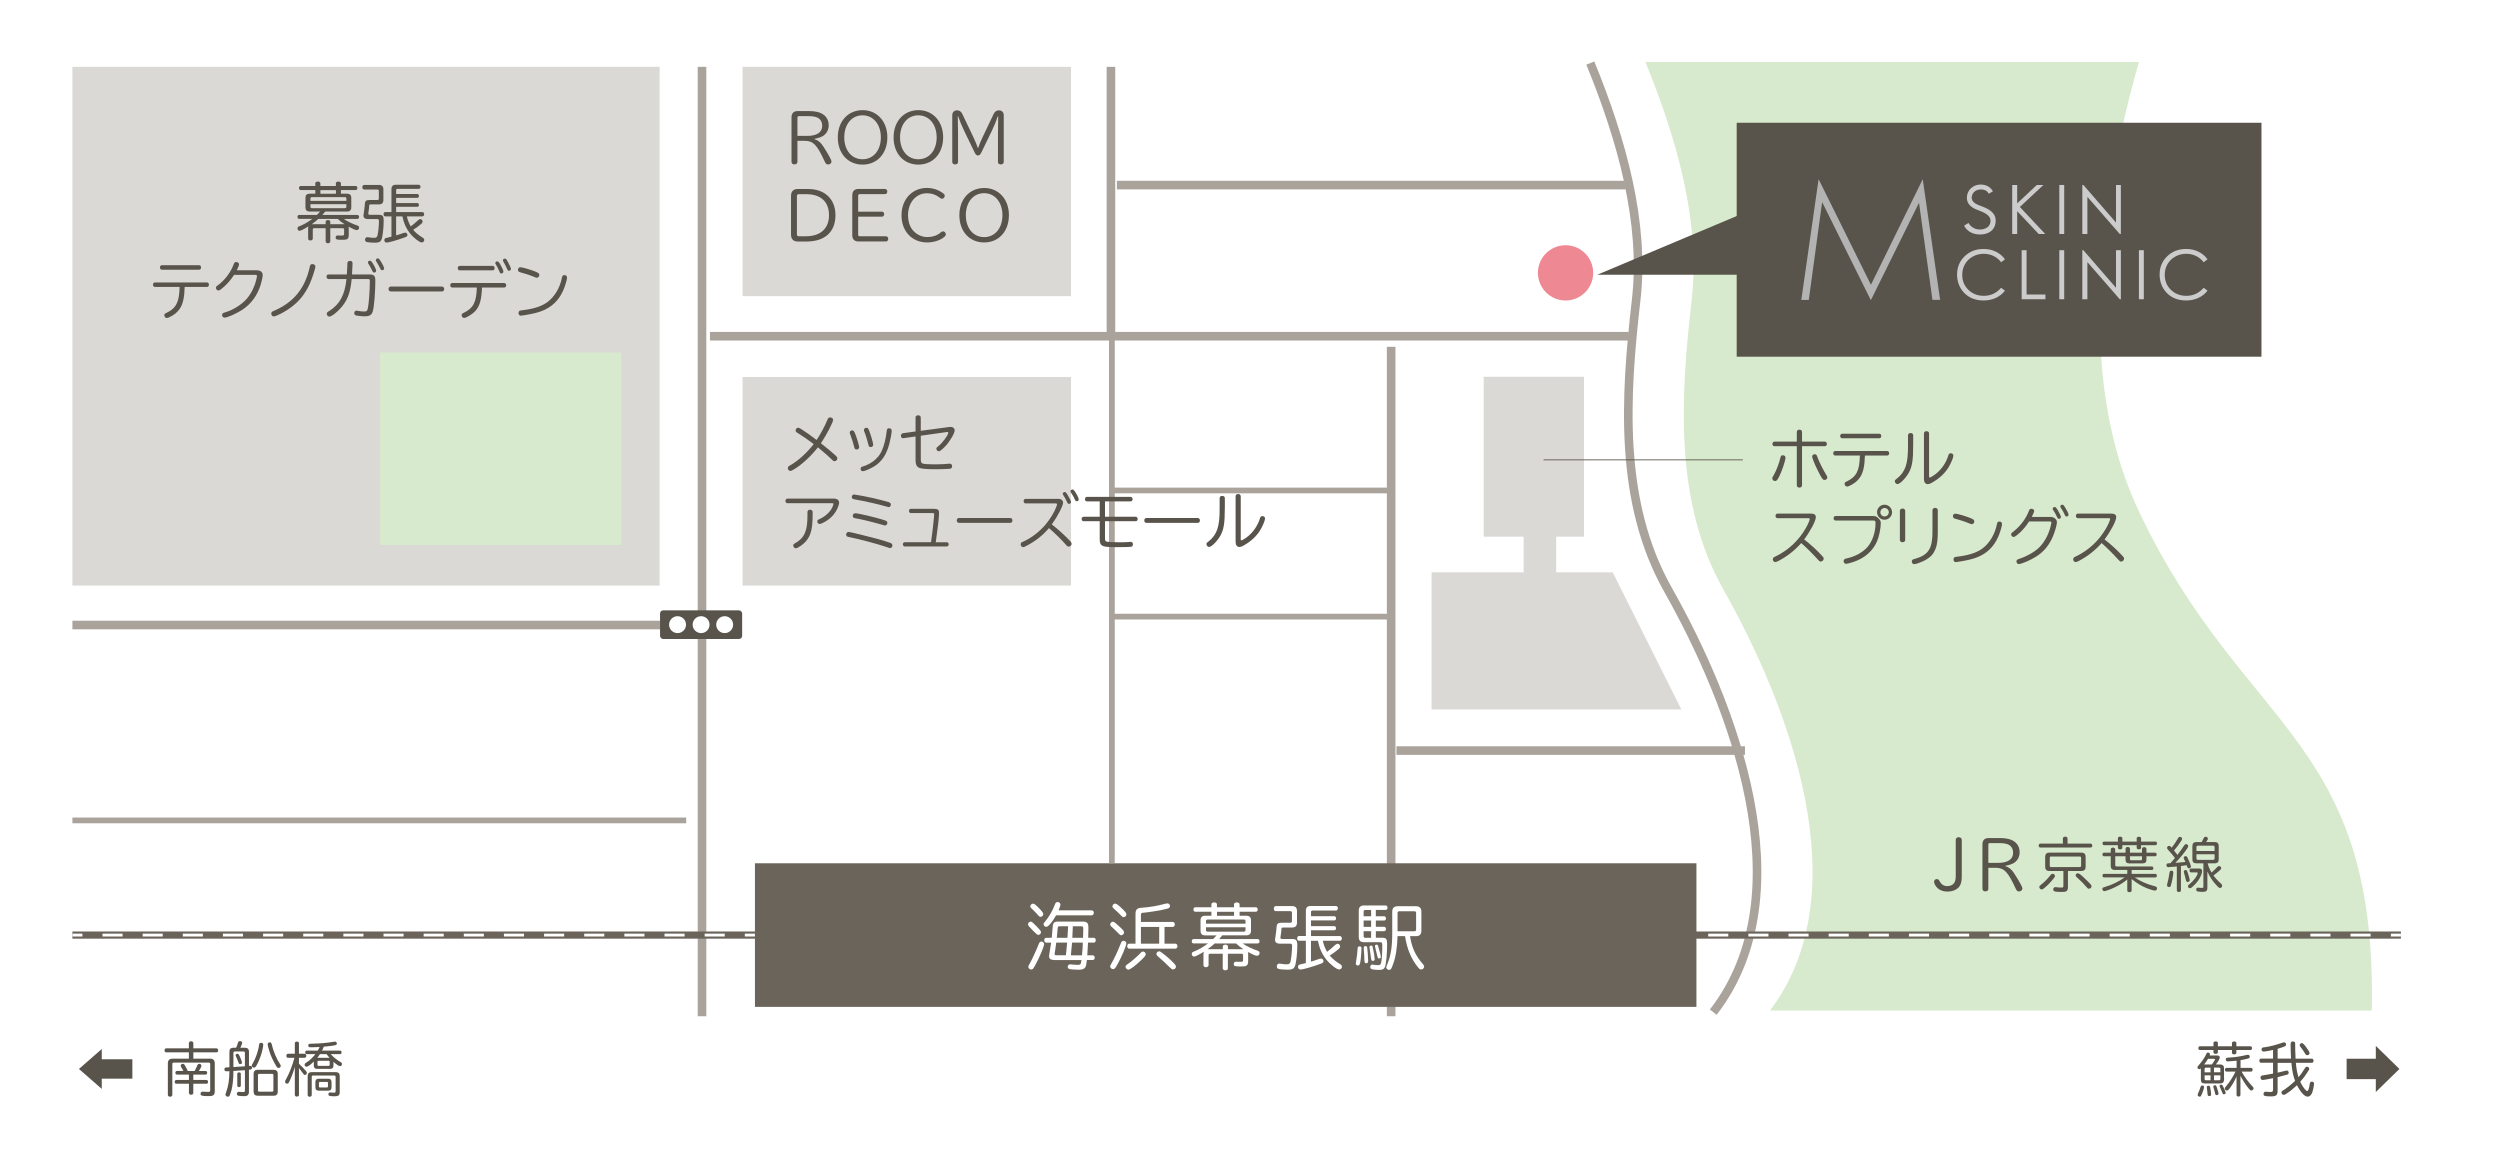 <?xml version="1.0" encoding="UTF-8"?><svg id="_レイヤー_2" xmlns="http://www.w3.org/2000/svg" xmlns:xlink="http://www.w3.org/1999/xlink" viewBox="0 0 871.88 406.51"><defs><style>.cls-1{stroke-width:2px;}.cls-1,.cls-2,.cls-3,.cls-4,.cls-5,.cls-6,.cls-7{fill:none;}.cls-1,.cls-2,.cls-4,.cls-5,.cls-6,.cls-7{stroke-miterlimit:10;}.cls-1,.cls-7{stroke:#aaa39b;}.cls-8{fill:#fff;}.cls-9{fill:#dbd9d6;}.cls-2,.cls-6{stroke:#fff;}.cls-10{fill:#59544b;}.cls-11{fill:#ee8993;}.cls-12{fill:#ccc;}.cls-13{fill:#d8eacd;}.cls-4{stroke:#59544b;stroke-width:.3px;}.cls-5{stroke:#6a645a;stroke-width:2.5px;}.cls-14{fill:#6a645a;}.cls-15{fill:#b3b3b3;}.cls-6{stroke-dasharray:7 7;}.cls-16{clip-path:url(#clippath);}.cls-7{stroke-width:3px;}</style><clipPath id="clippath"><rect class="cls-3" x="572.44" y="21.63" width="278.98" height="330.79"/></clipPath></defs><g id="_レイヤー_1-2"><rect class="cls-8" width="871.88" height="406.51"/><g class="cls-16"><path class="cls-13" d="M616.85,353c32.41-41.87,6.49-107.89-15.75-147.27-17.35-30.71-14.99-67.38-11.13-101.14,4.87-42.61-18.25-89.94-36.65-127.29h208.11s-53.41,120.55-15.65,200.66c37.75,80.11,86.56,78.27,81.03,185.09l-209.95-10.05Z"/></g><line class="cls-7" x1="244.83" y1="23.31" x2="244.83" y2="354.42"/><line class="cls-7" x1="247.59" y1="117.26" x2="568.04" y2="117.26"/><path class="cls-7" d="M554.63,21.99c11,26.95,19.07,55.71,15.99,82.6-3.86,33.76-6.22,70.43,11.13,101.14,22.24,39.38,48.17,105.4,15.75,147.27"/><line class="cls-7" x1="485.17" y1="120.95" x2="485.17" y2="354.42"/><line class="cls-7" x1="239.31" y1="217.98" x2="25.25" y2="217.98"/><line class="cls-1" x1="239.31" y1="286.12" x2="25.25" y2="286.12"/><circle class="cls-11" cx="545.99" cy="95.16" r="9.64"/><rect class="cls-9" x="25.25" y="23.31" width="204.8" height="180.91"/><rect class="cls-13" x="132.48" y="122.95" width="84.17" height="67.13"/><rect class="cls-9" x="258.97" y="23.31" width="114.55" height="79.97"/><rect class="cls-9" x="258.97" y="131.47" width="114.55" height="72.75"/><line class="cls-7" x1="387.44" y1="23.31" x2="387.44" y2="116"/><line class="cls-7" x1="389.52" y1="64.55" x2="567.01" y2="64.55"/><line class="cls-7" x1="487.01" y1="261.76" x2="608.56" y2="261.76"/><rect class="cls-9" x="517.44" y="131.4" width="34.99" height="55.77"/><polygon class="cls-9" points="586.38 247.43 499.27 247.43 499.27 199.6 562.43 199.6 586.38 247.43"/><rect class="cls-9" x="531.37" y="179.8" width="11.35" height="31.77"/><line class="cls-5" x1="25.25" y1="326.11" x2="837.32" y2="326.11"/><line class="cls-2" x1="25.25" y1="326.11" x2="28.75" y2="326.11"/><line class="cls-6" x1="35.75" y1="326.11" x2="830.32" y2="326.11"/><line class="cls-2" x1="833.82" y1="326.11" x2="837.32" y2="326.11"/><rect class="cls-14" x="263.29" y="301.07" width="328.34" height="50.08"/><path class="cls-8" d="M360.17,321.77c.7.62,1.77,1.72,2.56,2.61.2.25.32.52.32.77,0,.45-.47.9-.97.9q-.42,0-1.64-1.29c-.92-1.02-1.25-1.32-1.52-1.62-.3-.3-.4-.5-.4-.75,0-.5.42-.97.9-.97.27,0,.47.1.75.35ZM364.15,329.26c0,.8-1.74,4.9-3.06,7.27-.25.45-.62,1.07-.7,1.17-.17.27-.47.42-.77.42-.52,0-1-.45-1-.97q0-.27.45-1.02c.92-1.62,2.36-4.75,3.21-6.94.22-.57.5-.82.92-.82.5,0,.95.42.95.9ZM362.56,316.94c.97,1.02,1.29,1.49,1.29,1.89,0,.47-.45.92-.95.92-.32,0-.5-.12-.85-.55-.5-.62-1.47-1.62-2.31-2.39-.32-.27-.42-.45-.42-.72,0-.47.47-.95.95-.95.42,0,1.12.55,2.29,1.79ZM380.7,317.49c.45,0,.77.35.77.87s-.32.87-.77.87h-12.39l-.1.15-.05.1c-1.37,2.36-2.59,3.76-3.29,3.76-.47,0-.92-.45-.92-.92,0-.3.07-.42.45-.85,1.44-1.67,2.74-3.93,3.58-6.22.15-.42.45-.67.82-.67.6,0,1.04.4,1.04.92,0,.27-.2.9-.67,1.99h11.52ZM364.85,328.74c-.4,0-.67-.35-.67-.85s.27-.82.67-.82h1.94c.1-.77.25-2.51.35-3.93.07-1.27.55-1.74,1.84-1.74h8.64c.7,0,1.17.15,1.49.42.4.37.47.72.47,2.04,0,.5-.05,2.76-.07,3.21h1.97c.4,0,.67.35.67.82,0,.5-.27.85-.67.85h-2.04l-.08,1.54c-.05,1.14-.08,1.57-.17,2.89h1.92c.4,0,.67.32.67.82s-.27.82-.67.82h-2.07c-.17,1.62-.27,2.09-.55,2.54-.4.62-1.05.85-2.39.85-1,0-2.74-.12-3.09-.22-.42-.12-.65-.42-.65-.82,0-.5.37-.85.9-.85q.07,0,.97.1c.57.05,1.27.1,1.62.1.95,0,1.14-.25,1.32-1.69h-9.38c-1.34,0-1.94-.42-1.94-1.42q0-.32.22-1.44c.17-.92.35-1.97.52-3.21h-1.74ZM368.36,328.74c-.08.7-.2,1.49-.32,2.41-.08.5-.12.77-.22,1.29-.03.1-.03.2-.03.27,0,.32.2.45.72.45h3.19l.05-.32c.17-1.39.27-2.36.4-4.11h-3.78ZM372.29,326.75c.1-1.14.17-2.79.22-3.71h-3.01c-.57.05-.62.1-.67,1.14-.05.62-.08.9-.27,2.89h3.71l.03-.32ZM373.88,328.74c-.22,2.64-.3,3.58-.4,4.43h3.86c.17-1.64.25-2.64.3-4.43h-3.76ZM377.71,327.07c.05-1.49.08-2.22.08-2.91,0-1-.1-1.12-.75-1.12h-2.89c-.02,1.14-.1,3.06-.17,4.03h3.73Z"/><path class="cls-8" d="M392.82,329.01c0,.72-1.59,4.58-2.84,6.84-.97,1.82-1.24,2.14-1.79,2.14s-1.02-.47-1.02-.97q0-.27.45-1.02c1.05-1.77,2.14-4.16,3.31-7.09.2-.55.47-.8.9-.8.55,0,1,.42,1,.9ZM390.53,323.26c1.17,1.07,1.49,1.49,1.49,1.94,0,.47-.5.97-.97.97-.3,0-.4-.07-.85-.52-.9-.92-1.94-1.92-2.69-2.59-.22-.17-.32-.42-.32-.67,0-.47.45-.95.92-.95.4,0,.85.35,2.41,1.82ZM390.9,316.47c1.44,1.34,1.94,1.94,1.94,2.39,0,.5-.47,1-.95,1-.32,0-.5-.1-.92-.57-.72-.75-1.99-1.97-2.56-2.44-.32-.25-.45-.47-.45-.75,0-.5.45-.97.92-.97.42,0,.9.32,2.02,1.34ZM399.59,332.75c0,.47-.4.97-1.82,2.31-1.87,1.79-3.66,3.11-4.23,3.11-.5,0-1-.47-1-.97,0-.42.1-.55.87-1.07,1.02-.67,3.06-2.41,4.16-3.58.5-.57.72-.7,1.07-.7.47,0,.95.45.95.9ZM409.92,329.11c.42,0,.72.37.72.87s-.3.87-.72.87h-16.1c-.42,0-.7-.35-.7-.87s.27-.87.7-.87h2.19v-10.38c0-1.49.57-2.09,2.09-2.14,3.29-.27,5.18-.6,8.41-1.44.3-.08.42-.1.57-.1.57,0,.95.37.95.92,0,.47-.27.75-.87.92-1.74.45-2.81.67-4.58.92-.17.03-.55.08-.97.15-1.54.22-2.26.32-2.89.35-.6,0-.82.2-.82.77v2.44h11.12c.4,0,.7.37.7.87s-.3.87-.7.87h-2.89v5.85h3.78ZM404.27,323.26h-6.37v5.85h6.37v-5.85ZM405.24,332.27c1.99,1.52,3.48,2.86,4.48,4.01.27.3.4.57.4.85,0,.5-.47.95-1,.95-.4,0-.52-.08-1.04-.6-1.49-1.49-3.24-3.09-4.36-4.03-.27-.22-.42-.5-.42-.75,0-.47.45-.92.92-.92.3,0,.5.1,1.02.5Z"/><path class="cls-8" d="M426.27,326.22c-.25.35-.7.87-1.09,1.29h13.44c.37,0,.65.32.65.8,0,.42-.25.72-.65.72h-5.25c1.49,1.02,3.46,1.97,5.15,2.49.52.17.77.45.77.87,0,.5-.42.95-.9.95s-1.54-.45-3.21-1.34c.07.17.12.47.12.75v2.56c0,1.19-.47,1.69-1.69,1.72-.75.03-.77.03-1,.03-1.97,0-2.34-.15-2.34-.85,0-.5.32-.82.8-.82.08,0,.15,0,.25.03.32.02.62.02,1.07.02,1,0,1.14-.07,1.14-.6v-1.67c0-.37-.17-.55-.55-.55h-4.75v5.08c0,.4-.37.7-.9.7s-.9-.3-.9-.7v-5.08h-4.41c-.35,0-.52.17-.52.55v3.43c0,.4-.4.72-.92.72s-.87-.3-.87-.72v-3.86c0-.32.05-.62.15-.85-1.59,1.02-2.99,1.72-3.41,1.72-.47,0-.82-.4-.82-.95,0-.25.12-.5.35-.65q.1-.05.97-.4c1.47-.62,2.86-1.47,4.33-2.59h-5c-.4,0-.65-.3-.65-.72,0-.47.27-.8.65-.8h6.79c.57-.57.95-.97,1.24-1.29h-4.03c-1.07,0-1.59-.52-1.59-1.62v-3.61c0-1.09.52-1.62,1.62-1.62h2.17v-1.39h-5.62c-.37,0-.65-.32-.65-.77s.27-.8.65-.8h5.62v-1.02c0-.4.4-.67.97-.67s.97.3.97.67v1.02h5.95v-1.02c0-.4.4-.67.97-.67s.97.3.97.67v1.02h5.67c.37,0,.65.35.65.8s-.27.77-.65.77h-5.67v1.39h2.36c1.07,0,1.62.52,1.62,1.59v3.66c0,1.04-.55,1.59-1.62,1.59h-8.41ZM434.38,322.12v-.82c0-.42-.2-.62-.65-.62h-12.52c-.42,0-.62.2-.62.62v.82h13.79ZM420.59,323.39v.92c0,.42.2.62.65.62h12.49c.42,0,.65-.2.65-.62v-.92h-13.79ZM433.64,331.05c-.95-.62-1.82-1.32-2.56-2.02h-7.44c-.85.77-1.72,1.47-2.54,2.04.15-.03.17-.03.3-.03h5.05v-.92c0-.4.37-.67.9-.67s.9.27.9.67v.92h5.4ZM430.38,317.99h-5.95v1.39h5.95v-1.39Z"/><path class="cls-8" d="M450.56,318.29c0-.32-.2-.52-.52-.52h-5.1c-.42,0-.7-.35-.7-.87s.27-.9.7-.9h5.7c1.12,0,1.69.57,1.69,1.72v4.03c0,1.17-.55,1.72-1.69,1.72h-3.13c-.5.03-.65.17-.62.7,0,.45-.12,1.42-.3,2.46-.05.2-.05.27-.05.35,0,.35.2.5.65.5h3.46c1.42,0,1.79.47,1.79,2.21,0,2.96-.42,6.45-.9,7.42-.37.8-1,1.07-2.44,1.07-1.22,0-2.36-.08-3.01-.22-.55-.1-.8-.4-.8-.9,0-.65.32-1,.9-1,.15,0,.22,0,.5.05.6.12,1.52.2,2.09.2.77,0,1.14-.27,1.29-.95.27-1.17.55-3.88.55-5.43,0-.62-.15-.82-.65-.82h-3.61c-1.1,0-1.69-.47-1.69-1.34,0-.2.03-.3.1-.77.22-1.39.4-2.81.45-3.78.05-1,.52-1.42,1.59-1.42h3.24c.32,0,.52-.2.52-.52v-2.99ZM457.2,328.07v7.29c1.05-.3,2.04-.62,2.89-.95.22-.07.42-.12.57-.12.52,0,.9.4.9.95,0,.42-.2.6-1.04.9-2.76,1.02-6.12,1.99-6.94,1.99-.52,0-.9-.4-.9-.92,0-.35.2-.65.5-.8.12-.05.27-.1.72-.17.62-.15,1-.22,1.52-.37v-7.79h-2.37c-.4,0-.67-.32-.67-.82s.27-.82.67-.82h2.37v-8.81c0-1.12.55-1.67,1.67-1.67h8.79c.4,0,.7.35.7.8,0,.47-.3.8-.7.8h-8.09c-.42,0-.57.15-.57.55v1.42h8.11c.35,0,.62.32.62.75s-.25.72-.62.72h-8.11v1.99h8.11c.35,0,.62.32.62.72,0,.42-.25.72-.62.72h-8.11v2.02h10.05c.42,0,.7.35.7.82,0,.5-.27.82-.7.82h-5.95c.3,1.37.85,2.76,1.49,3.86.87-.65,1.97-1.57,2.76-2.34.37-.35.62-.47.95-.47.45,0,.85.45.85.95,0,.32-.12.52-.5.87-.95.82-2.02,1.62-3.13,2.29.9,1.07,2.09,2.07,3.61,2.99.45.25.65.55.65.92,0,.5-.45.95-.97.95-.87,0-3.14-1.77-4.55-3.56-1.42-1.79-2.34-3.86-2.86-6.45h-2.39Z"/><path class="cls-8" d="M474.82,330.78c0,.62-.17,2.96-.27,3.81-.22,1.77-.4,2.12-1,2.12-.45,0-.72-.27-.72-.67,0-.15,0-.22.1-.67.25-1.27.47-3.21.55-4.65,0-.45.22-.67.65-.67.5,0,.7.22.7.75ZM479.83,319.55h2.89c.37,0,.65.32.65.77,0,.42-.27.72-.65.72h-2.89v2.19h2.89c.37,0,.65.32.65.77,0,.42-.27.75-.65.75h-2.89v2.29h2.21c1.39,0,1.72.42,1.72,2.24,0,3.41-.37,7.24-.8,8.06-.32.67-.87.92-2.02.92-.8,0-1.57-.08-2.34-.2-.5-.1-.72-.35-.72-.82,0-.52.3-.85.77-.85.12,0,.2,0,.47.08.32.07,1,.12,1.59.12.55,0,.85-.27.97-.9.25-1.02.4-3.46.4-5.97,0-.95-.12-1.12-.77-1.12h-5.62c-1.22,0-1.82-.6-1.82-1.82v-9.18c0-1.22.6-1.82,1.82-1.82h7.54c.4,0,.67.32.67.8,0,.45-.27.77-.67.77h-3.41v2.19ZM478.18,319.55v-2.19h-2.04c-.4,0-.57.2-.57.6v1.59h2.61ZM478.18,321.05h-2.61v2.19h2.61v-2.19ZM475.57,324.76v1.72c0,.4.17.57.57.57h2.04v-2.29h-2.61ZM476.82,330.48c.1.55.32,3.73.32,4.55,0,.65-.17.9-.65.9-.52,0-.62-.15-.65-1,0-.77-.1-2.59-.22-4.11-.03-.1-.03-.17-.03-.25,0-.37.25-.62.65-.62.32,0,.52.17.57.52ZM478.76,330.38c.32,1.42.67,3.61.67,4.11,0,.4-.22.62-.65.62-.4,0-.52-.17-.62-.82-.02-.4-.17-1.32-.32-2.36-.2-1.12-.25-1.54-.25-1.64,0-.3.27-.52.62-.52.32,0,.45.15.55.62ZM480.67,330.06c.47,1.57.9,3.29.9,3.66,0,.3-.27.55-.62.55s-.45-.12-.6-.77c-.08-.42-.42-1.79-.62-2.54-.17-.72-.22-.9-.22-1.02,0-.27.25-.5.57-.5.3,0,.47.17.6.62ZM491.75,326.47c.6,3.98,1.92,6.84,4.53,9.81.27.3.4.55.4.82,0,.52-.47,1-1.02,1-.45,0-.62-.12-1.17-.8-2.34-2.86-3.86-6.55-4.48-10.83h-2.61c-.12,4.13-.65,7.42-1.62,9.96-.57,1.57-.77,1.82-1.32,1.82s-1-.42-1-.9q0-.22.42-1.22c1.2-2.89,1.69-6.15,1.67-11.12v-7.09c0-1.24.65-1.87,1.87-1.87h6.42c1.22,0,1.87.65,1.87,1.87v6.7c0,1.22-.62,1.87-1.87,1.87h-2.09ZM493.27,324.76c.42,0,.6-.17.6-.57v-5.82c0-.35-.22-.57-.6-.57h-5.3c-.37,0-.55.2-.57.57v6.4h5.87Z"/><rect class="cls-10" x="230.19" y="212.86" width="28.64" height="9.99" rx="1.1" ry="1.1"/><circle class="cls-8" cx="236.3" cy="217.85" r="2.95"/><circle class="cls-8" cx="244.51" cy="217.85" r="2.95"/><circle class="cls-8" cx="252.73" cy="217.85" r="2.95"/><path class="cls-10" d="M113.42,73.79c-.23.32-.63.79-1,1.18h12.22c.34,0,.59.29.59.72,0,.38-.23.66-.59.66h-4.77c1.36.93,3.15,1.79,4.68,2.26.47.16.7.41.7.79,0,.45-.38.86-.81.86s-1.4-.41-2.92-1.22c.07.16.11.43.11.68v2.33c0,1.09-.43,1.54-1.54,1.56-.68.02-.7.02-.91.02-1.79,0-2.13-.14-2.13-.77,0-.45.29-.75.72-.75.07,0,.13,0,.23.02.29.02.57.02.97.02.9,0,1.04-.07,1.04-.54v-1.52c0-.34-.16-.5-.5-.5h-4.32v4.62c0,.36-.34.63-.81.63s-.81-.27-.81-.63v-4.62h-4.01c-.32,0-.47.16-.47.5v3.12c0,.36-.36.66-.84.66s-.79-.27-.79-.66v-3.51c0-.29.05-.57.14-.77-1.45.93-2.71,1.56-3.1,1.56-.43,0-.75-.36-.75-.86,0-.23.11-.45.32-.59q.09-.04.88-.36c1.33-.57,2.6-1.33,3.94-2.35h-4.55c-.36,0-.59-.27-.59-.66,0-.43.25-.72.59-.72h6.18c.52-.52.86-.88,1.13-1.18h-3.67c-.97,0-1.45-.48-1.45-1.47v-3.28c0-1,.48-1.47,1.47-1.47h1.97v-1.27h-5.11c-.34,0-.59-.29-.59-.7s.25-.72.59-.72h5.11v-.93c0-.36.36-.61.88-.61s.88.27.88.61v.93h5.41v-.93c0-.36.36-.61.88-.61s.88.27.88.61v.93h5.16c.34,0,.59.32.59.72s-.25.7-.59.7h-5.16v1.27h2.15c.97,0,1.47.48,1.47,1.45v3.33c0,.95-.5,1.45-1.47,1.45h-7.65ZM120.8,70.06v-.75c0-.38-.18-.57-.59-.57h-11.38c-.38,0-.57.18-.57.57v.75h12.54ZM108.26,71.21v.84c0,.38.18.57.59.57h11.36c.38,0,.59-.18.59-.57v-.84h-12.54ZM120.12,78.18c-.86-.57-1.65-1.2-2.33-1.83h-6.77c-.77.7-1.56,1.33-2.31,1.86.13-.02.16-.02.27-.02h4.59v-.84c0-.36.34-.61.81-.61s.81.25.81.61v.84h4.91ZM117.16,66.3h-5.41v1.27h5.41v-1.27Z"/><path class="cls-10" d="M132.11,66.57c0-.29-.18-.48-.48-.48h-4.64c-.38,0-.63-.32-.63-.79s.25-.81.63-.81h5.18c1.02,0,1.54.52,1.54,1.56v3.67c0,1.06-.5,1.56-1.54,1.56h-2.85c-.45.02-.59.16-.57.63,0,.41-.11,1.29-.27,2.24-.04.18-.04.25-.04.32,0,.32.18.45.59.45h3.15c1.29,0,1.63.43,1.63,2.01,0,2.69-.38,5.86-.81,6.74-.34.72-.91.97-2.22.97-1.11,0-2.15-.07-2.74-.2-.5-.09-.72-.36-.72-.81,0-.59.29-.91.81-.91.13,0,.2,0,.45.05.54.11,1.38.18,1.9.18.7,0,1.04-.25,1.18-.86.25-1.06.5-3.53.5-4.93,0-.57-.14-.75-.59-.75h-3.28c-1,0-1.54-.43-1.54-1.22,0-.18.02-.27.09-.7.21-1.27.36-2.56.41-3.44.04-.91.47-1.29,1.45-1.29h2.94c.29,0,.48-.18.48-.48v-2.72ZM138.15,75.46v6.63c.95-.27,1.86-.57,2.62-.86.2-.07.38-.11.52-.11.47,0,.81.36.81.86,0,.38-.18.54-.95.81-2.51.93-5.57,1.81-6.31,1.81-.48,0-.81-.36-.81-.84,0-.32.18-.59.45-.72.11-.05.25-.09.66-.16.57-.14.91-.2,1.38-.34v-7.08h-2.15c-.36,0-.61-.29-.61-.75s.25-.75.61-.75h2.15v-8.01c0-1.02.5-1.52,1.52-1.52h7.99c.36,0,.63.32.63.72,0,.43-.27.72-.63.72h-7.35c-.38,0-.52.14-.52.5v1.29h7.38c.32,0,.57.29.57.68s-.23.66-.57.66h-7.38v1.81h7.38c.32,0,.57.29.57.66,0,.38-.23.66-.57.66h-7.38v1.83h9.14c.38,0,.63.32.63.75,0,.45-.25.75-.63.75h-5.41c.27,1.24.77,2.51,1.36,3.51.79-.59,1.79-1.43,2.51-2.13.34-.32.57-.43.86-.43.41,0,.77.41.77.86,0,.29-.11.48-.45.79-.86.75-1.83,1.47-2.85,2.08.81.97,1.9,1.88,3.28,2.72.41.23.59.5.59.84,0,.45-.41.86-.88.86-.79,0-2.85-1.61-4.14-3.24-1.29-1.63-2.13-3.51-2.6-5.86h-2.17Z"/><path class="cls-10" d="M54.05,100.08c-.41,0-.7-.34-.7-.79s.29-.79.7-.79h18.12c.41,0,.7.34.7.79s-.29.79-.7.79h-7.76c-.11,3.71-.61,5.97-1.7,7.58-.86,1.29-2.08,2.26-3.73,3.01-.38.18-.59.23-.82.23-.45,0-.84-.43-.84-.95,0-.45.11-.57.75-.84,3.39-1.65,4.44-3.73,4.57-9.03h-8.6ZM69.44,92.48c.38,0,.68.34.68.81s-.29.77-.68.77h-12.97c-.41,0-.68-.32-.68-.77,0-.48.29-.81.68-.81h12.97Z"/><path class="cls-10" d="M89.4,94.26c1.47,0,2.22.59,2.22,1.74,0,.61-.36,2.24-.77,3.51-1.2,3.64-3.26,6.43-6.18,8.42-1.9,1.29-5.36,2.85-6.36,2.85-.48,0-.86-.41-.86-.93,0-.27.14-.52.38-.68q.14-.09.93-.32c2.58-.77,5.61-2.69,7.31-4.68,1.52-1.76,2.65-4.03,3.26-6.49.18-.72.29-1.27.29-1.45,0-.27-.18-.38-.66-.38h-7.31c-1.36,2.08-2.85,3.71-4.68,5.11-.32.25-.54.34-.79.34-.48,0-.88-.43-.88-.93,0-.2.11-.43.27-.59t.66-.48c2.33-1.79,4.3-4.46,5.27-7.15.18-.54.45-.77.86-.77.54,0,1,.34,1,.79,0,.32-.29,1.11-.77,2.08h6.81Z"/><path class="cls-10" d="M109.99,92.95c0,.72-1.18,4.3-2.01,6.13-1.58,3.42-3.55,5.91-6.45,8.08-2.01,1.54-5.18,3.19-6.09,3.19-.47,0-.84-.43-.84-1,0-.27.11-.5.32-.66.11-.09.16-.11.91-.43,6.7-2.94,10.61-7.83,12.22-15.27.11-.63.36-.88.86-.88.63,0,1.09.34,1.09.84Z"/><path class="cls-10" d="M114.56,97.3c-.38,0-.7-.36-.7-.81s.29-.77.7-.77h6.4c.14-2.01.16-2.83.18-3.78,0-.66.29-.95.93-.95s.88.29.88,1c0,.66-.07,1.9-.18,3.73h6.16c1.52,0,1.97.5,1.97,2.15,0,4.05-.45,9.53-.93,10.84-.41,1.2-1.13,1.61-2.83,1.61-.81,0-2.38-.16-2.92-.29-.43-.11-.68-.43-.68-.81,0-.54.32-.88.79-.88.18,0,.25,0,.54.07.52.14,1.49.23,2.1.23.91,0,1.11-.18,1.31-1.11.36-1.65.7-6.22.7-9.5,0-.57-.11-.7-.59-.7h-5.75c-.38,4.14-1.22,6.72-2.92,9.01-1.52,2.04-3.94,4.07-4.87,4.07-.47,0-.88-.43-.88-.95,0-.43.11-.57.81-.97,3.73-2.4,5.48-5.59,6.04-11.16h-6.29ZM130.08,91.98c.61.97,1.11,2.08,1.11,2.44,0,.34-.32.63-.68.63-.34,0-.48-.14-.7-.66-.27-.59-.86-1.67-1.31-2.38-.16-.25-.2-.34-.2-.5,0-.29.34-.61.68-.61.32,0,.59.25,1.11,1.06ZM132.84,91.21c.66,1.02,1.13,2.08,1.13,2.42s-.29.61-.68.61c-.34,0-.5-.14-.7-.63-.32-.68-.95-1.81-1.34-2.4-.13-.2-.18-.34-.18-.48,0-.32.34-.63.68-.63s.54.23,1.09,1.11Z"/><path class="cls-10" d="M154.17,99.94c.43,0,.75.38.75.86s-.32.84-.75.84h-17.92c-.43,0-.75-.36-.75-.84s.32-.86.75-.86h17.92Z"/><path class="cls-10" d="M157.72,100.28c-.41,0-.7-.34-.7-.79s.29-.79.7-.79h18.13c.38,0,.7.34.7.79s-.32.79-.7.79h-7.76c-.14,4.16-.77,6.43-2.26,8.12-.97,1.11-3.19,2.49-3.98,2.49-.45,0-.84-.43-.84-.95,0-.43.14-.59.79-.88,3.3-1.65,4.32-3.6,4.5-8.78h-8.58ZM171.82,92.73c.38,0,.68.34.68.77,0,.48-.29.79-.68.79h-11.5c-.38,0-.68-.34-.68-.79s.29-.77.68-.77h11.5ZM174.72,92.66c.52.95.84,1.77.84,2.1s-.32.61-.7.61c-.36,0-.48-.11-.68-.66-.34-.81-.79-1.74-1.27-2.53-.16-.25-.18-.32-.18-.45,0-.29.34-.59.68-.59.38,0,.68.36,1.31,1.52ZM177.09,91.28c.63,1.13,1.11,2.2,1.11,2.51,0,.36-.32.63-.7.63-.34,0-.45-.14-.68-.68-.32-.72-.84-1.79-1.27-2.51-.14-.23-.16-.32-.16-.45,0-.32.32-.59.7-.59.34,0,.43.09,1,1.09Z"/><path class="cls-10" d="M186.98,94.83c.91.41,1.11.61,1.11,1.13s-.41.9-.9.9c-.2,0-.23,0-.75-.23-1.58-.66-3.85-1.4-5.18-1.72-.38-.11-.61-.38-.61-.81,0-.57.34-.9.86-.9.7,0,3.96.97,5.48,1.63ZM197.77,96.82c0,.68-.75,3.17-1.36,4.5-1.61,3.58-4.1,5.91-7.65,7.22-1.47.54-3.19.95-5.54,1.33-.84.14-1.42.23-1.54.23-.5,0-.84-.36-.84-.9,0-.43.18-.75.52-.88q.16-.07,1.22-.18c3.78-.48,6.31-1.34,8.3-2.76,2.53-1.88,4.44-5.05,5.11-8.6.11-.59.36-.84.86-.84.54,0,.9.36.9.88Z"/><path class="cls-10" d="M622.7,159.61c0,.95-1.22,4.62-2.17,6.52-.68,1.33-.93,1.63-1.47,1.63s-.97-.43-.97-.93c0-.27.02-.34.43-1,.91-1.52,1.97-4.3,2.42-6.29.11-.54.34-.77.81-.77.57,0,.95.34.95.84ZM626.64,150.63c0-.45.38-.79.91-.79s.91.34.91.79v3.39h7.97c.41,0,.7.34.7.79,0,.48-.29.81-.7.81h-7.97v13.65c0,.45-.38.79-.91.79s-.91-.34-.91-.79v-13.65h-7.81c-.41,0-.7-.36-.7-.81s.32-.79.7-.79h7.81v-3.39ZM633.61,158.84q.05.09.23.61c.63,1.7,2.04,4.53,3.15,6.29.2.32.29.54.29.79,0,.45-.45.86-.97.86-.59,0-.91-.43-2.22-3.03-1.09-2.1-2.1-4.62-2.1-5.11s.38-.84.88-.84c.29,0,.59.16.75.43Z"/><path class="cls-10" d="M640.03,158.87c-.41,0-.7-.34-.7-.79s.29-.79.7-.79h18.13c.41,0,.7.34.7.79s-.29.79-.7.79h-7.76c-.11,3.71-.61,5.97-1.7,7.58-.86,1.29-2.08,2.26-3.73,3.01-.38.18-.59.23-.81.23-.45,0-.84-.43-.84-.95,0-.45.11-.57.75-.84,3.39-1.65,4.44-3.73,4.57-9.03h-8.6ZM655.42,151.26c.38,0,.68.34.68.81s-.29.77-.68.77h-12.97c-.41,0-.68-.32-.68-.77,0-.48.29-.81.68-.81h12.97Z"/><path class="cls-10" d="M667.23,155.18c0,5.39-.36,7.6-1.58,9.78-1.11,1.92-3.05,3.87-3.91,3.87-.45,0-.91-.48-.91-.97,0-.38.07-.48.7-.93,3.01-2.4,3.94-5.2,3.89-11.68v-3.44c0-.48.36-.79.91-.79s.9.32.9.79v3.37ZM672.77,166.06c0,.34.07.48.2.48.23,0,.95-.41,1.67-.91,2.35-1.7,4.1-4.19,4.89-6.95.11-.38.41-.61.79-.61.54,0,.93.36.93.84,0,.66-.88,2.78-1.72,4.12-1.36,2.2-3.3,3.96-6.02,5.45-.45.25-.84.36-1.2.36-.81,0-1.33-.66-1.33-1.7v-15.98c0-.45.36-.79.88-.79s.91.32.91.79v14.89Z"/><path class="cls-10" d="M631.52,179.11c1.18,0,1.76.41,1.76,1.24,0,1.29-1.83,4.77-4.07,7.78,2.2,1.7,4.28,3.6,6.13,5.59.61.66.68.77.68,1.13,0,.5-.5,1-1.02,1-.36,0-.45-.07-1.02-.7-1.74-1.95-4.1-4.28-5.79-5.75-2.2,2.51-4.82,4.57-7.85,6.18-.72.36-.93.45-1.2.45-.48,0-.88-.45-.88-.97,0-.27.14-.54.36-.72q.09-.07.79-.38c4.23-2.04,7.9-5.48,10.32-9.69.77-1.34,1.43-2.85,1.43-3.28,0-.2-.14-.27-.54-.27h-10.73c-.38,0-.68-.34-.68-.79,0-.48.29-.81.68-.81h11.63Z"/><path class="cls-10" d="M653.24,179.97c.86,0,1.22.16,1.88.79.59.57.81,1.04.81,1.65,0,1.86-.59,4.71-1.31,6.38-1.43,3.33-4.3,5.86-8.1,7.15-1.04.36-2.33.7-2.67.7-.52,0-.88-.38-.88-.93,0-.29.16-.59.38-.75q.14-.11.9-.27c2.81-.63,5.32-2.04,6.95-3.82,1.81-2.04,2.9-5.2,2.9-8.49,0-.63-.18-.84-.72-.84h-13.22c-.41,0-.7-.34-.7-.79,0-.48.29-.79.7-.79h13.08ZM659.87,178.64c0,1.43-1.2,2.62-2.65,2.62s-2.6-1.2-2.6-2.65,1.2-2.6,2.62-2.6,2.62,1.22,2.62,2.62ZM655.78,178.64c0,.81.66,1.47,1.47,1.47s1.47-.66,1.47-1.47-.68-1.47-1.47-1.47-1.47.68-1.47,1.47Z"/><path class="cls-10" d="M664.44,188.32c0,.45-.38.79-.93.79s-.93-.34-.93-.79v-10.16c0-.45.41-.81.93-.81s.93.34.93.81v10.16ZM675.82,185c0,3.39-.23,5.02-.86,6.58-.72,1.7-1.65,2.72-3.44,3.73-1.24.68-3.3,1.45-3.94,1.45-.45,0-.84-.43-.84-.93,0-.32.18-.59.45-.75q.16-.07.72-.2c4.73-1.38,6.11-3.64,6.04-9.87v-7.08c0-.45.41-.81.93-.81s.93.34.93.81v7.06Z"/><path class="cls-10" d="M687.43,180.77c.91.41,1.11.61,1.11,1.13s-.41.9-.91.9c-.2,0-.23,0-.75-.23-1.58-.66-3.85-1.4-5.18-1.72-.38-.11-.61-.38-.61-.81,0-.57.34-.9.86-.9.7,0,3.96.97,5.48,1.63ZM698.22,182.76c0,.68-.75,3.17-1.36,4.5-1.61,3.58-4.1,5.91-7.65,7.22-1.47.54-3.19.95-5.54,1.33-.84.14-1.43.23-1.54.23-.5,0-.84-.36-.84-.9,0-.43.18-.75.52-.88q.16-.07,1.22-.18c3.78-.48,6.31-1.34,8.3-2.76,2.54-1.88,4.44-5.05,5.11-8.6.11-.59.36-.84.86-.84.54,0,.91.36.91.88Z"/><path class="cls-10" d="M715.12,180.27c1.25,0,2.24.84,2.24,1.88,0,.97-.86,3.87-1.67,5.54-1.38,2.9-3.12,4.89-5.77,6.54-1.81,1.15-4.98,2.49-5.84,2.49-.47,0-.84-.41-.84-.93,0-.27.14-.52.41-.68q.14-.09.88-.34c2.49-.81,5.09-2.33,6.68-3.89,1.65-1.63,3.03-4.07,3.78-6.68.23-.77.43-1.72.43-1.97,0-.27-.18-.38-.66-.38h-7.1c-1.31,2.04-2.72,3.62-4.32,4.84-.59.45-.79.57-1.11.57-.45,0-.84-.41-.84-.88,0-.38.04-.43.93-1.11,2.33-1.86,4.34-4.55,5.25-7.08.2-.54.45-.77.86-.77.54,0,1,.34,1,.75,0,.29-.32,1.11-.84,2.1h6.54ZM717.64,177.91c.63,1.02,1.11,2.06,1.11,2.42,0,.34-.29.61-.7.61-.29,0-.43-.14-.66-.63-.36-.81-.93-1.86-1.38-2.49-.09-.16-.14-.25-.14-.38,0-.32.34-.63.68-.63s.54.2,1.09,1.11ZM720.37,177.24c.63,1.02,1.04,1.92,1.04,2.29,0,.34-.29.61-.68.61-.27,0-.48-.16-.59-.48-.29-.72-.84-1.72-1.42-2.58-.14-.2-.18-.32-.18-.45,0-.34.34-.63.68-.63s.5.18,1.15,1.24Z"/><path class="cls-10" d="M736.28,179.11c1.18,0,1.76.41,1.76,1.24,0,1.29-1.83,4.77-4.07,7.78,2.2,1.7,4.28,3.6,6.13,5.59.61.66.68.77.68,1.13,0,.5-.5,1-1.02,1-.36,0-.45-.07-1.02-.7-1.74-1.95-4.1-4.28-5.79-5.75-2.2,2.51-4.82,4.57-7.85,6.18-.72.36-.93.45-1.2.45-.48,0-.88-.45-.88-.97,0-.27.14-.54.36-.72q.09-.07.79-.38c4.23-2.04,7.9-5.48,10.32-9.69.77-1.34,1.43-2.85,1.43-3.28,0-.2-.14-.27-.54-.27h-10.73c-.38,0-.68-.34-.68-.79,0-.48.29-.81.68-.81h11.63Z"/><path class="cls-10" d="M278.1,56.46c0,.52-.43.88-1.04.88s-1.02-.36-1.02-.88v-15.5c0-1.47.72-2.22,2.2-2.22h4.12c4.23,0,6.65,1.81,6.65,4.98,0,1.52-.66,2.78-1.86,3.62-.68.45-1.61.79-3.14,1.09v.07c1.43.5,2.24,1.18,3.24,2.76,1.88,2.96,2.74,4.57,2.74,5.07,0,.57-.54,1.04-1.2,1.04-.32,0-.63-.16-.84-.41q-.11-.14-.36-.7c-2.67-5.79-3.96-7.11-6.95-7.15h-2.53v7.35ZM281.63,47.39c3.28,0,5.12-1.27,5.12-3.53,0-1.2-.54-2.22-1.47-2.74-.72-.41-1.83-.61-3.24-.61h-3.39c-.38,0-.54.16-.54.52v6.36h3.53Z"/><path class="cls-10" d="M309.46,47.91c0,5.63-3.53,9.5-8.64,9.5s-8.64-3.87-8.64-9.5,3.6-9.5,8.67-9.5,8.62,3.98,8.62,9.5ZM294.44,47.91c0,4.53,2.6,7.63,6.38,7.63s6.38-3.12,6.38-7.63-2.62-7.69-6.4-7.69-6.36,3.17-6.36,7.69Z"/><path class="cls-10" d="M328.92,47.91c0,5.63-3.53,9.5-8.64,9.5s-8.64-3.87-8.64-9.5,3.6-9.5,8.67-9.5,8.62,3.98,8.62,9.5ZM313.9,47.91c0,4.53,2.6,7.63,6.38,7.63s6.38-3.12,6.38-7.63-2.62-7.69-6.4-7.69-6.36,3.17-6.36,7.69Z"/><path class="cls-10" d="M334.03,40.51c.04,1.63.07,3.39.09,6.18v9.82c0,.5-.43.84-1.02.84s-1-.34-1-.84v-16.38c0-.97.68-1.65,1.67-1.65.84,0,1.43.41,1.83,1.24l3.87,8.12c.66,1.4,1.24,2.78,1.56,3.8h.09c.25-.84.97-2.58,1.56-3.8l3.87-8.12c.41-.84,1-1.24,1.86-1.24.95,0,1.65.68,1.65,1.65v16.38c0,.5-.43.84-1.02.84s-1-.34-1-.84v-9.41c0-2.31.04-5.32.09-6.58h-.11c-.57,1.65-1.4,3.64-2.17,5.23l-3.62,7.47c-.32.66-.72,1.02-1.15,1.02-.45,0-.81-.34-1.15-1.02l-3.62-7.47c-.77-1.58-1.61-3.6-2.17-5.23h-.11Z"/><path class="cls-10" d="M281.43,65.89c2.58,0,4.62.52,6.25,1.61,2.4,1.58,3.69,4.23,3.69,7.54,0,5.84-3.69,9.19-10.09,9.19h-3.01c-1.58,0-2.4-.81-2.4-2.44v-13.44c0-1.63.81-2.44,2.4-2.44h3.17ZM277.92,81.76c0,.41.23.63.63.63h2.58c5.02,0,7.99-2.72,7.99-7.33s-2.78-7.33-7.85-7.33h-2.71c-.43,0-.63.2-.63.63v13.4Z"/><path class="cls-10" d="M299.3,81.87c0,.36.16.52.52.52h9.16c.45,0,.79.38.79.9s-.34.93-.79.93h-9.55c-1.45,0-2.2-.77-2.2-2.22v-13.89c0-1.45.75-2.22,2.2-2.22h9.23c.43,0,.79.41.79.91s-.34.91-.79.91h-8.83c-.36,0-.54.18-.54.57v5.54h8.3c.43,0,.77.36.77.86s-.32.88-.77.88h-8.3v6.31Z"/><path class="cls-10" d="M328.94,67.43c.38.27.54.54.54.86,0,.52-.45,1.02-.95,1.02-.29,0-.41-.05-.95-.48-1.24-.95-2.69-1.43-4.3-1.43-3.85,0-6.61,3.24-6.61,7.74,0,1.9.54,3.69,1.49,4.93,1.25,1.61,3.21,2.6,5.16,2.6s3.67-.59,4.82-1.67c.23-.2.47-.32.72-.32.52,0,1,.48,1,1,0,.38-.2.7-.68,1.06-1.47,1.15-3.62,1.81-5.86,1.81-5.25,0-8.92-3.89-8.92-9.46s3.73-9.55,8.83-9.55c2.1,0,3.98.61,5.7,1.88Z"/><path class="cls-10" d="M351.86,75.06c0,5.63-3.53,9.5-8.64,9.5s-8.64-3.87-8.64-9.5,3.6-9.5,8.67-9.5,8.62,3.98,8.62,9.5ZM336.84,75.06c0,4.53,2.6,7.63,6.38,7.63s6.38-3.12,6.38-7.63-2.62-7.69-6.4-7.69-6.36,3.17-6.36,7.69Z"/><line class="cls-4" x1="538.31" y1="160.38" x2="607.81" y2="160.38"/><path class="cls-10" d="M684.18,305.6c0,1.74-.32,2.94-.95,3.71-.88,1.04-2.33,1.63-4.1,1.63s-3.28-.72-4.14-2.1c-.32-.52-.48-.97-.48-1.33,0-.52.41-.93.93-.93s.7.18,1.09.88c.54,1.02,1.45,1.58,2.58,1.58,1.04,0,1.97-.41,2.42-1.11.36-.52.54-1.33.54-2.49v-12.56c0-.52.45-.91,1.06-.91s1.04.41,1.04.91v12.72Z"/><path class="cls-10" d="M693.44,309.99c0,.52-.43.88-1.04.88s-1.02-.36-1.02-.88v-15.5c0-1.47.72-2.22,2.2-2.22h4.12c4.23,0,6.65,1.81,6.65,4.98,0,1.52-.66,2.78-1.86,3.62-.68.45-1.61.79-3.15,1.09v.07c1.43.5,2.24,1.18,3.24,2.76,1.88,2.96,2.74,4.57,2.74,5.07,0,.57-.54,1.04-1.2,1.04-.32,0-.63-.16-.84-.41q-.11-.14-.36-.7c-2.67-5.79-3.96-7.11-6.95-7.15h-2.53v7.35ZM696.97,300.92c3.28,0,5.11-1.27,5.11-3.53,0-1.2-.54-2.22-1.47-2.74-.72-.41-1.83-.61-3.24-.61h-3.39c-.38,0-.54.16-.54.52v6.36h3.53Z"/><path class="cls-10" d="M719.44,292.4c0-.37.35-.63.81-.63s.81.26.81.63v1.81h8.06c.33,0,.57.29.57.69s-.24.69-.57.69h-17.55c-.35,0-.57-.29-.57-.69s.22-.69.57-.69h7.86v-1.81ZM716.67,305.51c0,.22-.06.37-.31.67-1.12,1.42-2.32,2.69-3.56,3.66-.37.3-.45.35-.73.35-.47,0-.85-.37-.85-.81,0-.35.06-.45.67-.9,1-.75,2.34-2.12,3.3-3.38.18-.24.43-.37.67-.37.43,0,.81.37.81.77ZM721.21,309.42c0,.75-.22,1.22-.67,1.45-.33.16-.63.2-1.61.2-2.34,0-2.85-.16-2.85-.92,0-.47.28-.77.77-.77.08,0,.12,0,.28.04.45.06,1.32.12,1.91.12.45,0,.57-.14.57-.65v-5.13h-4.88c-.98,0-1.47-.49-1.47-1.45v-3.5c0-.96.51-1.47,1.47-1.47h11.15c.98,0,1.49.51,1.49,1.47v3.5c0,.96-.51,1.45-1.49,1.45h-4.68v5.66ZM714.86,301.93c0,.3.16.47.47.47h9.97c.3,0,.49-.16.49-.47v-2.75c0-.31-.16-.47-.49-.47h-9.97c-.33,0-.47.14-.47.47v2.75ZM727.46,306.73c1.69,1.63,1.97,1.97,1.97,2.36,0,.45-.43.85-.88.85-.37,0-.43-.04-.9-.61-1-1.18-1.73-1.89-3.4-3.42-.26-.24-.37-.43-.37-.65,0-.37.39-.71.79-.71s1.08.51,2.77,2.18Z"/><path class="cls-10" d="M741.29,297.37v-1.38c0-.37.31-.61.77-.61s.77.24.77.61v1.38h4.19v-1.32c0-.37.31-.61.77-.61s.79.25.79.61v1.32h3.01c.33,0,.55.26.55.65,0,.37-.2.61-.55.61h-3.01v1.2c0,.85-.45,1.28-1.32,1.28h-4.7c-.85,0-1.3-.43-1.28-1.28v-1.2h-3.58v3.01c0,.39.14.55.53.55h12.25c.31,0,.51.24.51.61s-.2.61-.51.61h-7.06v1.36h8.3c.29,0,.49.26.49.63s-.2.61-.49.61h-7.25c2.04,1.36,4.19,2.32,7.02,3.07.57.14.79.37.79.75,0,.43-.35.77-.77.77-.33,0-1.53-.35-2.54-.73-1.93-.75-3.64-1.77-5.56-3.3v4.05c0,.33-.31.53-.77.53s-.75-.2-.75-.53v-3.91c-1.06.92-2.48,1.83-4.11,2.63-1.47.73-3.42,1.45-3.89,1.45-.39,0-.71-.37-.71-.77,0-.22.12-.43.37-.53q.08-.06.79-.25c2.2-.63,4.62-1.81,6.62-3.24h-7.21c-.31,0-.51-.24-.51-.61,0-.39.2-.63.51-.63h8.14v-1.36h-4.36c-.94,0-1.41-.47-1.41-1.4v-3.38h-2.34c-.33,0-.55-.24-.55-.61,0-.39.22-.65.55-.65h2.34v-1.14c0-.37.33-.63.77-.63s.79.26.79.63v1.14h3.58ZM738.62,292.3c0-.31.33-.53.75-.53.47,0,.81.22.81.53v1.2h4.99v-1.16c0-.3.31-.53.77-.53s.77.22.77.53v1.16h5.01c.3,0,.53.26.53.63s-.22.63-.53.63h-5.01v.9c0,.33-.3.55-.79.55s-.75-.2-.75-.55v-.9h-4.99v.92c0,.33-.35.55-.79.55s-.77-.22-.77-.55v-.92h-4.82c-.33,0-.55-.26-.55-.63s.22-.63.55-.63h4.82v-1.2ZM742.83,298.63v.94c0,.3.14.45.47.45h3.26c.31,0,.47-.14.47-.45v-.94h-4.19Z"/><path class="cls-10" d="M756.95,301.05c.63-.71,1.02-1.16,1.57-1.83-.57-.75-1.36-1.69-2.46-2.93-.22-.24-.29-.39-.29-.59,0-.39.33-.71.71-.71.31,0,.45.1.86.59l.04.06c.61-.75,1.77-2.46,2.2-3.26.2-.37.41-.53.71-.53.39,0,.73.31.73.65,0,.22-.08.39-.33.79-.88,1.34-1.69,2.42-2.5,3.32.75.96.86,1.08,1.1,1.41l.04.08.04.04c.88-1.1,1.73-2.28,2.34-3.26.24-.37.43-.49.71-.49.37,0,.73.35.73.69,0,.26-.08.41-.45.96-1.12,1.65-2.5,3.3-4.05,4.88,2.36-.18,2.81-.22,3.52-.3-.31-.69-.35-.75-.49-1.06-.1-.22-.12-.31-.12-.41,0-.33.31-.57.69-.57.31,0,.45.14.67.57.69,1.42,1.18,2.73,1.18,3.09,0,.33-.33.59-.71.59-.33,0-.45-.12-.63-.63-.08-.26-.08-.28-.16-.47-.77.12-1.18.18-1.99.29v8.47c0,.37-.29.61-.71.61s-.73-.24-.73-.61v-8.3c-.69.06-2.79.24-2.95.24-.41,0-.67-.29-.67-.71,0-.3.14-.51.41-.61q.12-.04.71-.06h.29ZM757.95,304.33c0,.81-.43,3.09-.85,4.48-.12.39-.31.57-.59.57-.43,0-.77-.3-.77-.67,0-.12,0-.14.1-.51.29-1.02.53-2.26.81-3.99.06-.39.29-.57.67-.57.41,0,.63.25.63.69ZM762.89,304.07c.49,1.47.79,2.61.79,2.89,0,.35-.33.63-.71.63-.37,0-.51-.18-.65-.73-.18-.79-.18-.83-.65-2.48q-.08-.29-.08-.41c0-.31.29-.55.67-.55.31,0,.47.16.63.65ZM766.94,302.89c.69,0,1.06.33,1.06.96,0,.75-.65,2.26-1.45,3.36-.59.81-1.24,1.51-2.16,2.28-.22.18-.45.28-.67.28-.37,0-.67-.33-.67-.69,0-.29.04-.35.61-.79,1.45-1.2,2.79-3.03,2.79-3.81,0-.16-.1-.24-.35-.24h-1.99c-.31,0-.53-.29-.53-.67s.22-.67.53-.67h2.83ZM772.42,293.67c.92,0,1.36.47,1.36,1.38v4.66c0,.94-.45,1.38-1.36,1.38h-2.5c.31,1.18.69,2.12,1.36,3.2.83-.73,1.45-1.32,1.95-1.87.26-.29.45-.39.69-.39.39,0,.73.35.73.73,0,.26-.08.41-.47.75-.57.55-1.46,1.26-2.22,1.81.45.67,1.63,1.97,2.65,2.87.26.24.39.45.39.69,0,.41-.37.81-.73.81-.29,0-.45-.1-.88-.53-1.63-1.69-2.69-3.22-3.56-5.23v5.64c0,1.1-.41,1.47-1.61,1.47-1.77,0-2.3-.18-2.3-.77,0-.45.24-.71.65-.71q.08,0,.26.02c.29.06.63.08,1.1.08s.51-.06.51-.53v-8.04h-2.5c-.9,0-1.34-.47-1.34-1.38v-4.66c0-.92.45-1.38,1.34-1.38h1.87c.35-.59.53-.9.71-1.32.18-.39.41-.55.71-.55.41,0,.79.33.79.69,0,.2-.14.47-.63,1.18h3.01ZM772.34,295.44c0-.35-.16-.51-.47-.51h-5.39c-.31,0-.47.18-.47.51v1.34h6.33v-1.34ZM766.01,297.92v1.34c0,.39.18.61.47.61h5.39c.31,0,.47-.22.47-.61v-1.34h-6.33Z"/><path class="cls-10" d="M774.34,371.24c.85,0,1.3.45,1.3,1.32v3.99c0,.85-.45,1.3-1.3,1.3h-5.5c-.88,0-1.28-.43-1.28-1.3v-3.93l-.04.04c-.18.14-.41.22-.57.22-.31,0-.59-.31-.59-.61,0-.22.04-.3.35-.65,1.34-1.55,2.28-2.93,2.77-4.11.12-.29.31-.43.57-.43.37,0,.69.29.69.61,0,.12-.02.22-.1.41h2.58c.59,0,.94.25.94.69s-.47,1.26-1.36,2.44h1.55ZM768.68,379.17c0,.31-.29,1.22-.63,2.04-.47,1.14-.55,1.26-.92,1.26-.35,0-.71-.33-.71-.63,0-.1.02-.18.14-.47.33-.69.65-1.53.88-2.28.12-.37.29-.53.59-.53.39,0,.65.24.65.61ZM771.95,363.73c0-.33.33-.55.79-.55.43,0,.75.22.75.55v1.16h4.91v-1.12c0-.33.33-.57.77-.57s.77.24.77.57v1.12h4.91c.33,0,.55.29.55.65,0,.39-.22.65-.55.65h-4.91v.96c0,.35-.31.57-.75.57-.49,0-.79-.22-.79-.57v-.96h-4.91v.79c0,.35-.3.57-.77.57s-.77-.22-.77-.57v-.79h-4.74c-.33,0-.53-.26-.53-.65s.22-.65.53-.65h4.74v-1.16ZM771.38,371.24c.61-.79,1.1-1.57,1.1-1.77,0-.14-.1-.2-.33-.2h-2.1c-.41.73-.81,1.34-1.36,1.97h2.69ZM770.92,372.34h-1.59c-.3,0-.47.18-.47.47v1.16h2.06v-1.63ZM768.86,375.02v1.26c0,.3.16.47.47.47h1.59v-1.73h-2.06ZM770.79,379.16c.12.47.35,2.1.35,2.56,0,.33-.22.55-.59.55-.47,0-.63-.16-.67-.71-.06-.92-.1-1.14-.24-2.22-.02-.06-.02-.14-.02-.18,0-.31.22-.51.57-.51.37,0,.53.14.61.51ZM773.05,379.03c.57,1.71.67,2.1.67,2.34,0,.33-.26.57-.63.57-.35,0-.49-.16-.59-.67-.22-1.02-.33-1.36-.55-1.97-.04-.16-.06-.22-.06-.33,0-.29.26-.49.63-.49.26,0,.41.16.53.55ZM774.36,373.96v-1.16c0-.3-.16-.47-.49-.47h-1.73v1.63h2.22ZM772.14,376.75h1.73c.33,0,.49-.16.49-.47v-1.26h-2.22v1.73ZM775.52,379.32c.41.83.69,1.59.69,1.81,0,.29-.28.51-.63.51-.26,0-.37-.1-.53-.53-.35-.9-.55-1.36-.83-1.95-.12-.22-.14-.31-.14-.41,0-.26.26-.49.57-.49.33,0,.43.14.88,1.06ZM781.74,373.7c1,1.79,2.44,3.77,3.81,5.17.26.24.39.47.39.69,0,.39-.39.75-.79.75-.31,0-.45-.1-1.02-.83-.96-1.16-1.89-2.63-2.77-4.29v6.64c0,.37-.26.59-.67.59-.43,0-.69-.22-.69-.59v-6.41c-.73,1.73-1.69,3.32-2.62,4.42-.35.39-.51.49-.77.49-.37,0-.71-.35-.71-.71,0-.24.02-.29.49-.83,1.22-1.42,2.52-3.5,3.24-5.07h-3.15c-.33,0-.53-.26-.53-.65s.22-.65.53-.65h3.54v-2.5l-.3.02c-1.02.12-2.36.24-2.71.24-.49,0-.77-.24-.77-.67,0-.33.18-.57.47-.63.1-.02.16-.04.47-.04,1.87-.06,4.21-.41,6.31-.92.24-.06.37-.08.47-.08.37,0,.65.3.65.71,0,.29-.18.49-.51.59-.81.24-1.49.39-2.71.59v2.69h3.66c.33,0,.55.29.55.65,0,.39-.22.65-.55.65h-3.28Z"/><path class="cls-10" d="M794.33,374.09c.81-.18,1.93-.45,2.38-.57.65-.18.67-.18.79-.18.39,0,.69.35.69.79,0,.31-.18.53-.51.65-.33.12-2.36.65-3.36.88v4.8c0,1.46-.51,1.91-2.22,1.91-2.26,0-2.69-.14-2.69-.86,0-.47.31-.79.73-.79.08,0,.1,0,.29.04.26.04.94.08,1.42.08.65,0,.88-.2.88-.81v-4.01l-.2.04c-1.47.31-3.11.59-3.4.59-.47,0-.77-.35-.77-.86,0-.28.16-.53.43-.67.14-.06.2-.06.83-.16.33-.02,2.01-.33,3.11-.55v-3.77h-4.19c-.37,0-.59-.29-.59-.73s.22-.71.59-.71h4.19v-3.03l-.51.1-.22.06c-1,.22-2.1.41-2.5.41-.49,0-.79-.29-.79-.77,0-.26.14-.51.39-.61.12-.06.18-.08.51-.1,1.71-.2,4.33-.88,6.33-1.59.37-.14.49-.16.63-.16.39,0,.71.35.71.77,0,.29-.16.51-.47.65-.53.24-1.53.57-2.48.83v3.44h4.68c-.08-1.1-.16-3.48-.16-4.8,0-.94.18-1.2.79-1.2.35,0,.61.12.73.35.08.16.08.26.08.86,0,1.57,0,1.63.1,3.81l.02,1h5.7c.35,0,.59.31.59.73s-.24.71-.59.71h-5.58c.16,2,.43,3.46.92,5.03.71-.81,1.4-1.81,2.22-3.13.24-.41.43-.55.73-.55.41,0,.79.35.79.73,0,.24-.02.29-.79,1.47-.75,1.16-1.59,2.26-2.36,3.07.79,1.67,1.97,3.22,2.44,3.22.35,0,.67-.9.88-2.46.08-.57.33-.83.77-.83s.73.3.73.77c0,.71-.39,2.46-.69,3.2-.37.83-.9,1.28-1.53,1.28-1.06,0-2.42-1.44-3.72-3.99-1.14,1.1-2.34,2.08-3.52,2.85-.65.43-.81.51-1.1.51-.43,0-.79-.37-.79-.79,0-.37.1-.49.75-.88,1.14-.71,2.79-2.04,3.99-3.2-.67-1.73-1.06-3.62-1.28-6.29h-4.8v3.44ZM804.71,365.8c.57.81.75,1.2.75,1.49,0,.39-.35.71-.75.71s-.55-.12-.81-.57c-.49-.81-.98-1.55-1.63-2.36-.2-.29-.25-.39-.25-.57,0-.39.35-.71.73-.71.43,0,.96.53,1.95,2.01Z"/><path class="cls-10" d="M836.81,372.8l-8.24,8.04v-4.48h-10.18v-7.12h10.18v-4.48l8.24,8.04Z"/><path class="cls-10" d="M46.16,376.18h-10.67v3.56h-.02l-7.94-6.94,7.94-6.94h.02v3.56h10.67v6.76Z"/><path class="cls-10" d="M73.29,369.2c1.04,0,1.61.57,1.61,1.61v9.83c0,.81-.24,1.26-.79,1.47-.33.12-.69.16-1.55.16-2.1,0-2.62-.16-2.62-.81,0-.47.3-.75.79-.75.06,0,.14,0,.24.02.55.04,1.34.08,1.67.08.51,0,.67-.14.67-.63v-9.1c0-.33-.16-.49-.47-.49h-12.25c-.33,0-.49.16-.49.49v10.75c0,.39-.3.65-.77.65s-.79-.26-.79-.65v-11.01c0-1.04.57-1.61,1.61-1.61h5.72v-2.2h-7.9c-.37,0-.59-.26-.59-.69s.22-.71.59-.71h7.9v-1.81c0-.39.33-.65.79-.65s.77.26.77.65v1.81h8.06c.35,0,.59.28.59.71s-.22.69-.59.69h-8.06v2.2h5.86ZM61.73,374.76c-.35,0-.57-.24-.57-.63,0-.37.22-.63.57-.63h2.22c-.1-.18-.16-.31-.22-.43-.04-.06-.08-.14-.51-.85-.18-.33-.2-.39-.2-.59,0-.33.35-.63.73-.63.29,0,.51.16.71.51.35.57.75,1.36,1.02,2h2.38c.33-.53.65-1.22.92-1.89.18-.45.37-.61.71-.61.43,0,.75.29.75.69,0,.33-.35,1.04-.88,1.81h2.32c.33,0,.57.26.57.63,0,.39-.24.63-.57.63h-4.27v1.87h4.58c.33,0,.57.31.57.69s-.22.63-.57.63h-4.58v3.22c0,.37-.31.61-.75.61s-.77-.24-.77-.61v-3.22h-4.4c-.35,0-.57-.24-.57-.63,0-.41.24-.69.57-.69h4.4v-1.87h-4.15Z"/><path class="cls-10" d="M87.25,371.73c.41,0,.65.24.65.63,0,.35-.12.53-.41.61-.08.02-.16.04-.67.1v7.59c0,1.18-.45,1.63-1.67,1.63-.55,0-1.57-.06-1.93-.12-.39-.08-.63-.35-.63-.69,0-.45.29-.71.79-.71.08,0,.12,0,.27.02.37.04.92.08,1.18.08.45,0,.59-.16.59-.63v-7c-.31.02-.59.04-.69.04-.94.08-2.04.16-3.32.22,0,2.56-.25,4.97-.67,6.68-.16.59-.49,1.55-.65,1.89-.12.24-.37.41-.65.41-.45,0-.81-.35-.81-.77q0-.18.26-.88c.73-1.93,1.1-4.21,1.12-7.25h-.06c-.57.02-.94.04-1.04.04-.41,0-.65-.26-.65-.69,0-.35.14-.55.43-.63.12-.04.18-.04.79-.06.12,0,.22,0,.31-.02h.22v-5.46c0-.92.47-1.36,1.41-1.36h.94c.26-.61.51-1.26.63-1.75.1-.37.37-.57.71-.57.43,0,.77.29.77.67,0,.24-.25.83-.65,1.65h1.61c.92,0,1.4.47,1.4,1.36v4.99l.43-.02ZM85.41,367.19c0-.33-.16-.49-.49-.49h-3.01c-.33,0-.51.18-.51.49v4.95l2.12-.14c1.08-.06,1.73-.12,1.89-.12v-4.68ZM83.7,368.61c.37.77.71,1.75.71,1.99,0,.29-.29.51-.65.51-.3,0-.45-.12-.59-.55-.14-.45-.61-1.59-.88-2.16-.1-.18-.12-.26-.12-.37,0-.29.26-.53.59-.53.37,0,.49.12.94,1.1ZM83.99,378.61c0,.3-.26.53-.63.53-.35,0-.61-.22-.61-.53v-4.13c0-.29.27-.49.63-.49s.61.22.61.49v4.13ZM91.81,364.38c0,.69-.45,2.65-.92,3.99-.41,1.2-.98,2.46-1.45,3.26-.35.55-.53.71-.9.71s-.75-.35-.75-.69c0-.18.04-.26.29-.67,1.04-1.69,2.04-4.56,2.28-6.64.06-.47.29-.67.73-.67s.71.26.71.71ZM96.87,380.72c0,.96-.49,1.42-1.42,1.42h-5.58c-.94,0-1.43-.49-1.43-1.42v-6.21c0-.94.49-1.42,1.43-1.42h5.58c.94,0,1.42.49,1.42,1.42v6.21ZM90.42,374.51c-.3,0-.45.14-.45.47v5.29c0,.31.14.45.45.45h4.46c.33,0,.47-.14.47-.45v-5.29c0-.33-.14-.47-.47-.47h-4.46ZM94.82,364.4c.49,2.22,1.65,4.93,2.83,6.68.2.26.26.43.26.65,0,.39-.33.71-.75.71-.31,0-.53-.14-.71-.45-1.06-1.75-1.93-3.56-2.44-5.15-.37-1.12-.67-2.32-.67-2.65,0-.39.33-.67.77-.67.39,0,.57.2.71.88Z"/><path class="cls-10" d="M102.82,372.11c-.59,2.04-1.26,3.77-2.04,5.35-.16.3-.37.47-.65.47-.41,0-.71-.31-.71-.69,0-.22.02-.28.41-1,1.1-1.95,2.18-4.76,2.85-7.33h-2.24c-.35,0-.57-.26-.57-.69s.22-.73.57-.73h2.38v-3.66c0-.35.31-.59.71-.59.43,0,.73.24.73.59v3.66h1.97c.35,0,.59.31.59.73s-.24.69-.59.69h-1.97v2.06l1.14,1.14.3.3c.35.41.69.79,1.04,1.18.2.22.28.41.28.61,0,.37-.33.69-.69.69-.24,0-.35-.08-.67-.55-.35-.51-.96-1.3-1.4-1.85v9.36c0,.35-.3.59-.73.59s-.71-.24-.71-.59v-9.75ZM116.3,371.62c0,.77-.39,1.16-1.14,1.16h-4.6c-.75,0-1.12-.39-1.12-1.16v-1.4c-1.26,1.22-2.1,1.81-2.54,1.81-.35,0-.67-.33-.67-.71,0-.2.1-.43.3-.55t.55-.37c1.02-.65,2.08-1.67,2.91-2.77h-2.99c-.35,0-.55-.24-.55-.61,0-.39.2-.63.55-.63h3.83c.2-.35.53-.94.65-1.24-.47.02-2.54.1-3.03.1-.69,0-.94-.16-.94-.63s.2-.61.83-.61c3.54-.1,5.42-.26,8.02-.69.3-.06.37-.06.47-.06.37,0,.65.28.65.67,0,.59-.49.71-3.99,1.04l-.57.06c-.18.51-.39.92-.61,1.36h6.27c.33,0,.55.26.55.63s-.22.61-.55.61h-3.24c.88,1,2.18,2.06,3.4,2.75.37.18.53.41.53.69,0,.41-.3.75-.67.75-.41,0-1.2-.53-2.3-1.51v1.3ZM117.05,373.9c.96,0,1.43.45,1.43,1.38v5.6c0,1.06-.45,1.45-1.67,1.45-1.91,0-2.28-.12-2.28-.77,0-.37.24-.57.63-.57.06,0,.14,0,.22.02.37.02.96.06,1.18.06.37,0,.49-.16.49-.63v-4.87c0-.31-.16-.47-.43-.47h-7.47c-.29,0-.43.16-.43.47v6.33c0,.35-.31.59-.73.59s-.69-.24-.69-.59v-6.62c0-.92.47-1.38,1.42-1.38h8.33ZM115.63,379.17c0,.81-.37,1.2-1.12,1.2h-3.4c-.75,0-1.12-.39-1.12-1.2v-1.73c0-.83.35-1.22,1.12-1.22h3.4c.75,0,1.12.39,1.12,1.22v1.73ZM114.9,368.9c-.47-.53-.71-.83-1.02-1.26h-2.3c-.37.55-.59.88-.92,1.26h4.23ZM111.09,369.95c-.24,0-.37.14-.37.43v.92c0,.29.1.43.37.43h3.54c.22,0,.33-.14.35-.43v-.92c0-.29-.12-.43-.35-.43h-3.54ZM111.62,377.32c-.26,0-.39.14-.39.39v1.14c0,.29.12.41.39.41h2.38c.24,0,.39-.14.39-.41v-1.12c0-.26-.12-.41-.39-.41h-2.38Z"/><line class="cls-1" x1="387.77" y1="116.32" x2="387.77" y2="301"/><path class="cls-10" d="M285.25,156.01c-2.44,3.12-5.52,5.95-8.26,7.63-.75.45-1.06.59-1.38.59-.47,0-.86-.45-.86-.97,0-.27.13-.54.38-.72q.07-.07.84-.5c2.53-1.47,5.52-4.21,7.81-7.17-1.83-1.38-3.8-2.76-5.77-3.98-.41-.27-.54-.48-.54-.81,0-.48.41-.91.86-.91.27,0,.48.09,1.06.45,1.95,1.27,2.92,1.95,5.41,3.82,1.38-2.06,2.92-4.96,3.78-7.08.2-.57.47-.79.93-.79.57,0,1.04.38,1.04.84,0,.86-2.17,5.02-4.25,8.19,2.53,1.99,3.85,3.1,5.23,4.37.34.32.5.59.5.91,0,.5-.48.97-.97.97-.34,0-.48-.09-1.02-.63-.86-.88-2.42-2.26-4.39-3.87l-.38-.32Z"/><path class="cls-10" d="M298.33,151.51c.57,1.45,1.31,3.96,1.31,4.48,0,.43-.38.77-.9.77-.29,0-.54-.14-.68-.38-.09-.14-.09-.16-.2-.66-.29-1.2-.95-3.26-1.4-4.37-.09-.2-.11-.36-.11-.5,0-.41.38-.75.84-.75.5,0,.68.23,1.15,1.4ZM311,150.2c0,.61-.43,3.05-.77,4.3-.95,3.67-2.29,5.88-4.53,7.6-1.36,1.02-3.98,2.24-4.82,2.24-.43,0-.75-.36-.75-.86,0-.27.14-.52.38-.66q.11-.07.77-.27c2.81-.88,5.23-2.96,6.27-5.39.79-1.77,1.38-4.12,1.72-7.02.07-.57.29-.79.79-.79.57,0,.93.32.93.84ZM303.13,150.24c.59,1.45,1.4,4.3,1.4,4.87,0,.48-.38.81-.91.81-.29,0-.52-.16-.66-.43q-.04-.09-.16-.61c-.34-1.36-.95-3.37-1.38-4.37-.11-.27-.14-.41-.14-.57,0-.41.41-.75.91-.75.43,0,.61.2.93,1.04Z"/><path class="cls-10" d="M319.28,145.62c0-.48.38-.79.93-.79s.91.32.91.79v4.62l10.07-1.34.32-.02c.84,0,1.43.5,1.43,1.22,0,1-1.63,3.78-3.21,5.48-1.09,1.18-1.9,1.81-2.33,1.81s-.84-.45-.84-.9c0-.32.07-.41.72-.93,1.4-1.09,3.42-3.82,3.42-4.64,0-.14-.11-.25-.29-.25h-.16l-9.12,1.29v8.21c0,.93.16,1.31.63,1.49.48.18,2.15.29,4.28.29,1.58,0,4.01-.11,4.98-.23.09-.02.18-.02.25-.02.45,0,.79.41.79.91s-.32.81-.79.88c-.45.07-3.1.16-4.8.16-3.35,0-5.07-.14-5.86-.48-.93-.38-1.31-1.2-1.31-2.74v-8.21l-4.16.59c-.07.02-.14.02-.18.02-.45,0-.77-.32-.77-.81s.27-.88.77-.95l4.34-.59v-4.87Z"/><path class="cls-10" d="M290.73,173.88c1.2,0,1.92.54,1.92,1.43,0,.43-.25,1.24-.63,2.08-.97,2.15-2.78,3.91-5.16,5.02-.52.25-.75.32-1.02.32-.43,0-.81-.41-.81-.88,0-.32.18-.54.57-.72,2.17-.97,3.8-2.44,4.64-4.14.23-.43.43-1.06.43-1.29,0-.14-.11-.2-.41-.2h-15.66c-.38,0-.68-.34-.68-.79,0-.48.29-.81.68-.81h16.13ZM283.4,179.77c0,3.98-.48,6.29-1.65,8.1-.79,1.22-1.95,2.24-3.46,3.1-.34.18-.56.25-.79.25-.43,0-.86-.48-.86-.95,0-.41.14-.54.84-.93,3.1-1.83,4.12-4.16,4.12-9.57v-1.2c0-.48.38-.81.9-.81s.91.32.91.81v1.2Z"/><path class="cls-10" d="M305.59,187.82c2.04.57,4.19,1.22,4.96,1.52.45.18.68.48.68.88,0,.5-.36.93-.81.93-.14,0-.18-.02-1.2-.36-3.35-1.15-9.89-2.87-13.33-3.53-.54-.11-.79-.36-.79-.81,0-.52.38-.95.84-.95.41,0,6.99,1.58,9.66,2.33ZM304.35,173.68c2.06.45,4.93,1.2,5.66,1.47.45.16.68.43.68.84,0,.5-.34.88-.77.88q-.14,0-1.04-.27c-2.31-.7-7.49-1.88-11-2.47-.57-.11-.82-.36-.82-.79,0-.52.34-.88.82-.88.41,0,4.34.75,6.47,1.22ZM307.95,181.26q.86.27.93.32c.38.16.59.41.59.77,0,.5-.36.91-.82.91-.13,0-.25-.02-.93-.23-3.55-1.02-7.83-2.06-9.57-2.31-.48-.09-.75-.36-.75-.79,0-.54.36-.93.86-.93,1,0,7.13,1.43,9.69,2.26Z"/><path class="cls-10" d="M330.19,189.09c.36,0,.66.32.66.75s-.29.75-.66.75h-14.66c-.36,0-.66-.34-.66-.77,0-.41.29-.72.66-.72h9.17c.45-3.21.93-7.4,1-8.46.02-.61.07-1.02.09-1.18v-.16c0-.25-.16-.36-.59-.36h-7.54c-.38,0-.66-.32-.66-.77,0-.41.27-.72.66-.72h8.1c1.29,0,1.74.38,1.74,1.43,0,1.47-.41,5.14-1.15,10.23h3.85Z"/><path class="cls-10" d="M352.34,180.65c.43,0,.75.38.75.86s-.32.84-.75.84h-17.92c-.43,0-.75-.36-.75-.84s.32-.86.75-.86h17.92Z"/><path class="cls-10" d="M368.92,173.97c.75,0,1.13.11,1.43.41.27.25.41.57.41.88,0,1.15-1.88,4.77-3.94,7.63,2.13,1.63,4.53,3.82,6.5,5.91.27.29.41.57.41.86,0,.5-.5.97-1,.97-.41,0-.45-.05-1.04-.7-1.45-1.67-4.05-4.23-5.86-5.75-2.22,2.62-4.89,4.71-8.19,6.36-.38.2-.59.27-.81.27-.48,0-.88-.45-.88-.97,0-.27.13-.54.36-.7q.09-.07.81-.38c2.56-1.15,5.43-3.35,7.47-5.77,1.63-1.92,3.1-4.34,3.78-6.18.18-.54.27-.81.27-.97,0-.2-.13-.27-.54-.27h-10.43c-.38,0-.68-.34-.68-.79,0-.48.29-.79.68-.79h11.27ZM372.5,172.91c.63,1.04,1.02,1.86,1.02,2.19s-.32.63-.68.63c-.34,0-.47-.11-.7-.63-.41-.93-.95-1.92-1.31-2.42-.16-.23-.2-.34-.2-.48,0-.32.34-.61.7-.61s.45.11,1.18,1.31ZM375.28,172.05c.56.9.93,1.76.93,2.15,0,.34-.29.61-.72.61-.25,0-.43-.14-.57-.45-.32-.81-.72-1.54-1.47-2.65-.11-.16-.13-.25-.13-.38,0-.32.36-.63.72-.63.32,0,.63.34,1.25,1.36Z"/><path class="cls-10" d="M379.08,174.86c-.41,0-.7-.32-.7-.77,0-.48.29-.81.7-.81h15.21c.41,0,.7.34.7.81s-.29.77-.7.77h-8.92v5.36h10.7c.41,0,.7.34.7.79s-.29.77-.7.77h-10.7v6.02c0,.66.14.93.52,1.06.45.16,2.35.27,4.82.27,1.24,0,2.69-.07,3.37-.14.11-.02.2-.02.27-.02.45,0,.77.36.77.86,0,.45-.25.79-.68.88-.25.07-2.78.11-4.89.11-3.35,0-4.46-.11-5.16-.54-.61-.38-.86-1-.86-2.1v-6.4h-5.61c-.41,0-.7-.32-.7-.77s.29-.79.7-.79h5.61v-5.36h-4.46Z"/><path class="cls-10" d="M417.73,180.65c.43,0,.75.38.75.86s-.32.84-.75.84h-17.92c-.43,0-.75-.36-.75-.84s.32-.86.75-.86h17.92Z"/><path class="cls-10" d="M427.16,177.1c0,5.39-.36,7.6-1.58,9.78-1.11,1.92-3.06,3.87-3.92,3.87-.45,0-.9-.48-.9-.97,0-.38.07-.48.7-.93,3.01-2.4,3.94-5.2,3.89-11.68v-3.44c0-.48.36-.79.91-.79s.91.32.91.79v3.37ZM432.7,187.98c0,.34.07.48.2.48.23,0,.95-.41,1.68-.91,2.35-1.7,4.09-4.19,4.89-6.95.11-.38.41-.61.79-.61.54,0,.93.36.93.84,0,.66-.88,2.78-1.72,4.12-1.36,2.2-3.3,3.96-6.02,5.45-.45.25-.84.36-1.2.36-.81,0-1.33-.66-1.33-1.7v-15.98c0-.45.36-.79.88-.79s.91.32.91.79v14.89Z"/><line class="cls-1" x1="387.43" y1="171.05" x2="484.63" y2="171.05"/><line class="cls-1" x1="387.16" y1="215.05" x2="484.37" y2="215.05"/><rect class="cls-10" x="605.67" y="42.81" width="183.02" height="81.59"/><path class="cls-15" d="M673.95,104.59h2.67l-6.06-42.09-18.07,36.82-18.25-36.84-6.03,42.11h2.61l4.65-34.12,16.94,34.12h.1l16.75-33.88,4.68,33.88Z"/><path class="cls-12" d="M690.71,64.36c2.5,0,3.7,1.32,4.34,2.32l-1.43.9c-.47-.83-1.2-1.51-2.79-1.51-2.04,0-3.2,1.42-3.2,2.87s1.38,2.24,3.09,2.85c2.89,1.04,5.27,2.36,5.27,5.13,0,3.24-2.36,4.86-5.43,4.86-2.73,0-4.6-1.22-5.58-3.07l1.55-.96c.71,1.38,2.3,2.3,3.91,2.3,1.83,0,3.77-.87,3.77-3.05,0-1.79-1.81-2.79-4.56-3.79-2.5-.92-3.7-2.34-3.7-4.21,0-2.77,2.24-4.64,4.76-4.64Z"/><path class="cls-12" d="M701.76,64.51h1.74v6.42l6.84-6.42h2.3l-8.21,7.67,8.85,9.43h-2.28l-7.5-7.97v7.97h-1.74v-17.1Z"/><path class="cls-12" d="M699.25,90.43l-1.35,1.03c-.74-.97-1.64-1.7-2.68-2.2-1.04-.5-2.19-.75-3.44-.75-1.36,0-2.63.33-3.79.98-1.16.65-2.06,1.53-2.7,2.64-.64,1.1-.96,2.35-.96,3.73,0,2.09.71,3.82,2.14,5.22,1.43,1.4,3.23,2.09,5.41,2.09,2.39,0,4.4-.94,6.01-2.81l1.35,1.02c-.85,1.09-1.92,1.92-3.19,2.52-1.27.59-2.7.89-4.27.89-2.99,0-5.35-1-7.08-2.99-1.45-1.68-2.17-3.71-2.17-6.09,0-2.5.88-4.61,2.63-6.32,1.76-1.71,3.95-2.56,6.6-2.56,1.6,0,3.04.32,4.32.95,1.29.63,2.34,1.52,3.16,2.66Z"/><path class="cls-12" d="M705.06,87.26h1.71v15.45h6.58v1.65h-8.29v-17.1Z"/><path class="cls-12" d="M718.19,87.26h1.71v17.1h-1.71v-17.1Z"/><path class="cls-12" d="M718.19,64.51h1.71v17.1h-1.71v-17.1Z"/><path class="cls-12" d="M726.21,104.36v-17.1h.37l11.38,13.11v-13.11h1.69v17.1h-.38l-11.29-12.95v12.95h-1.77Z"/><path class="cls-12" d="M726.21,81.61v-17.1h.37l11.38,13.11v-13.11h1.69v17.1h-.38l-11.29-12.95v12.95h-1.77Z"/><path class="cls-12" d="M745.95,87.26h1.71v17.1h-1.71v-17.1Z"/><path class="cls-12" d="M769.88,90.43l-1.35,1.03c-.74-.97-1.64-1.7-2.68-2.2-1.04-.5-2.19-.75-3.44-.75-1.36,0-2.63.33-3.79.98-1.16.65-2.06,1.53-2.7,2.64-.64,1.1-.96,2.35-.96,3.73,0,2.09.71,3.82,2.15,5.22,1.43,1.4,3.23,2.09,5.41,2.09,2.4,0,4.4-.94,6.01-2.81l1.35,1.02c-.85,1.09-1.92,1.92-3.19,2.52-1.28.59-2.7.89-4.27.89-2.99,0-5.35-1-7.08-2.99-1.45-1.68-2.17-3.71-2.17-6.09,0-2.5.88-4.61,2.63-6.32,1.76-1.71,3.95-2.56,6.6-2.56,1.6,0,3.04.32,4.33.95,1.29.63,2.34,1.52,3.16,2.66Z"/><path class="cls-10" d="M613.83,71.91l-56.79,23.91h58.29s.75-26.15-1.49-23.91Z"/></g></svg>